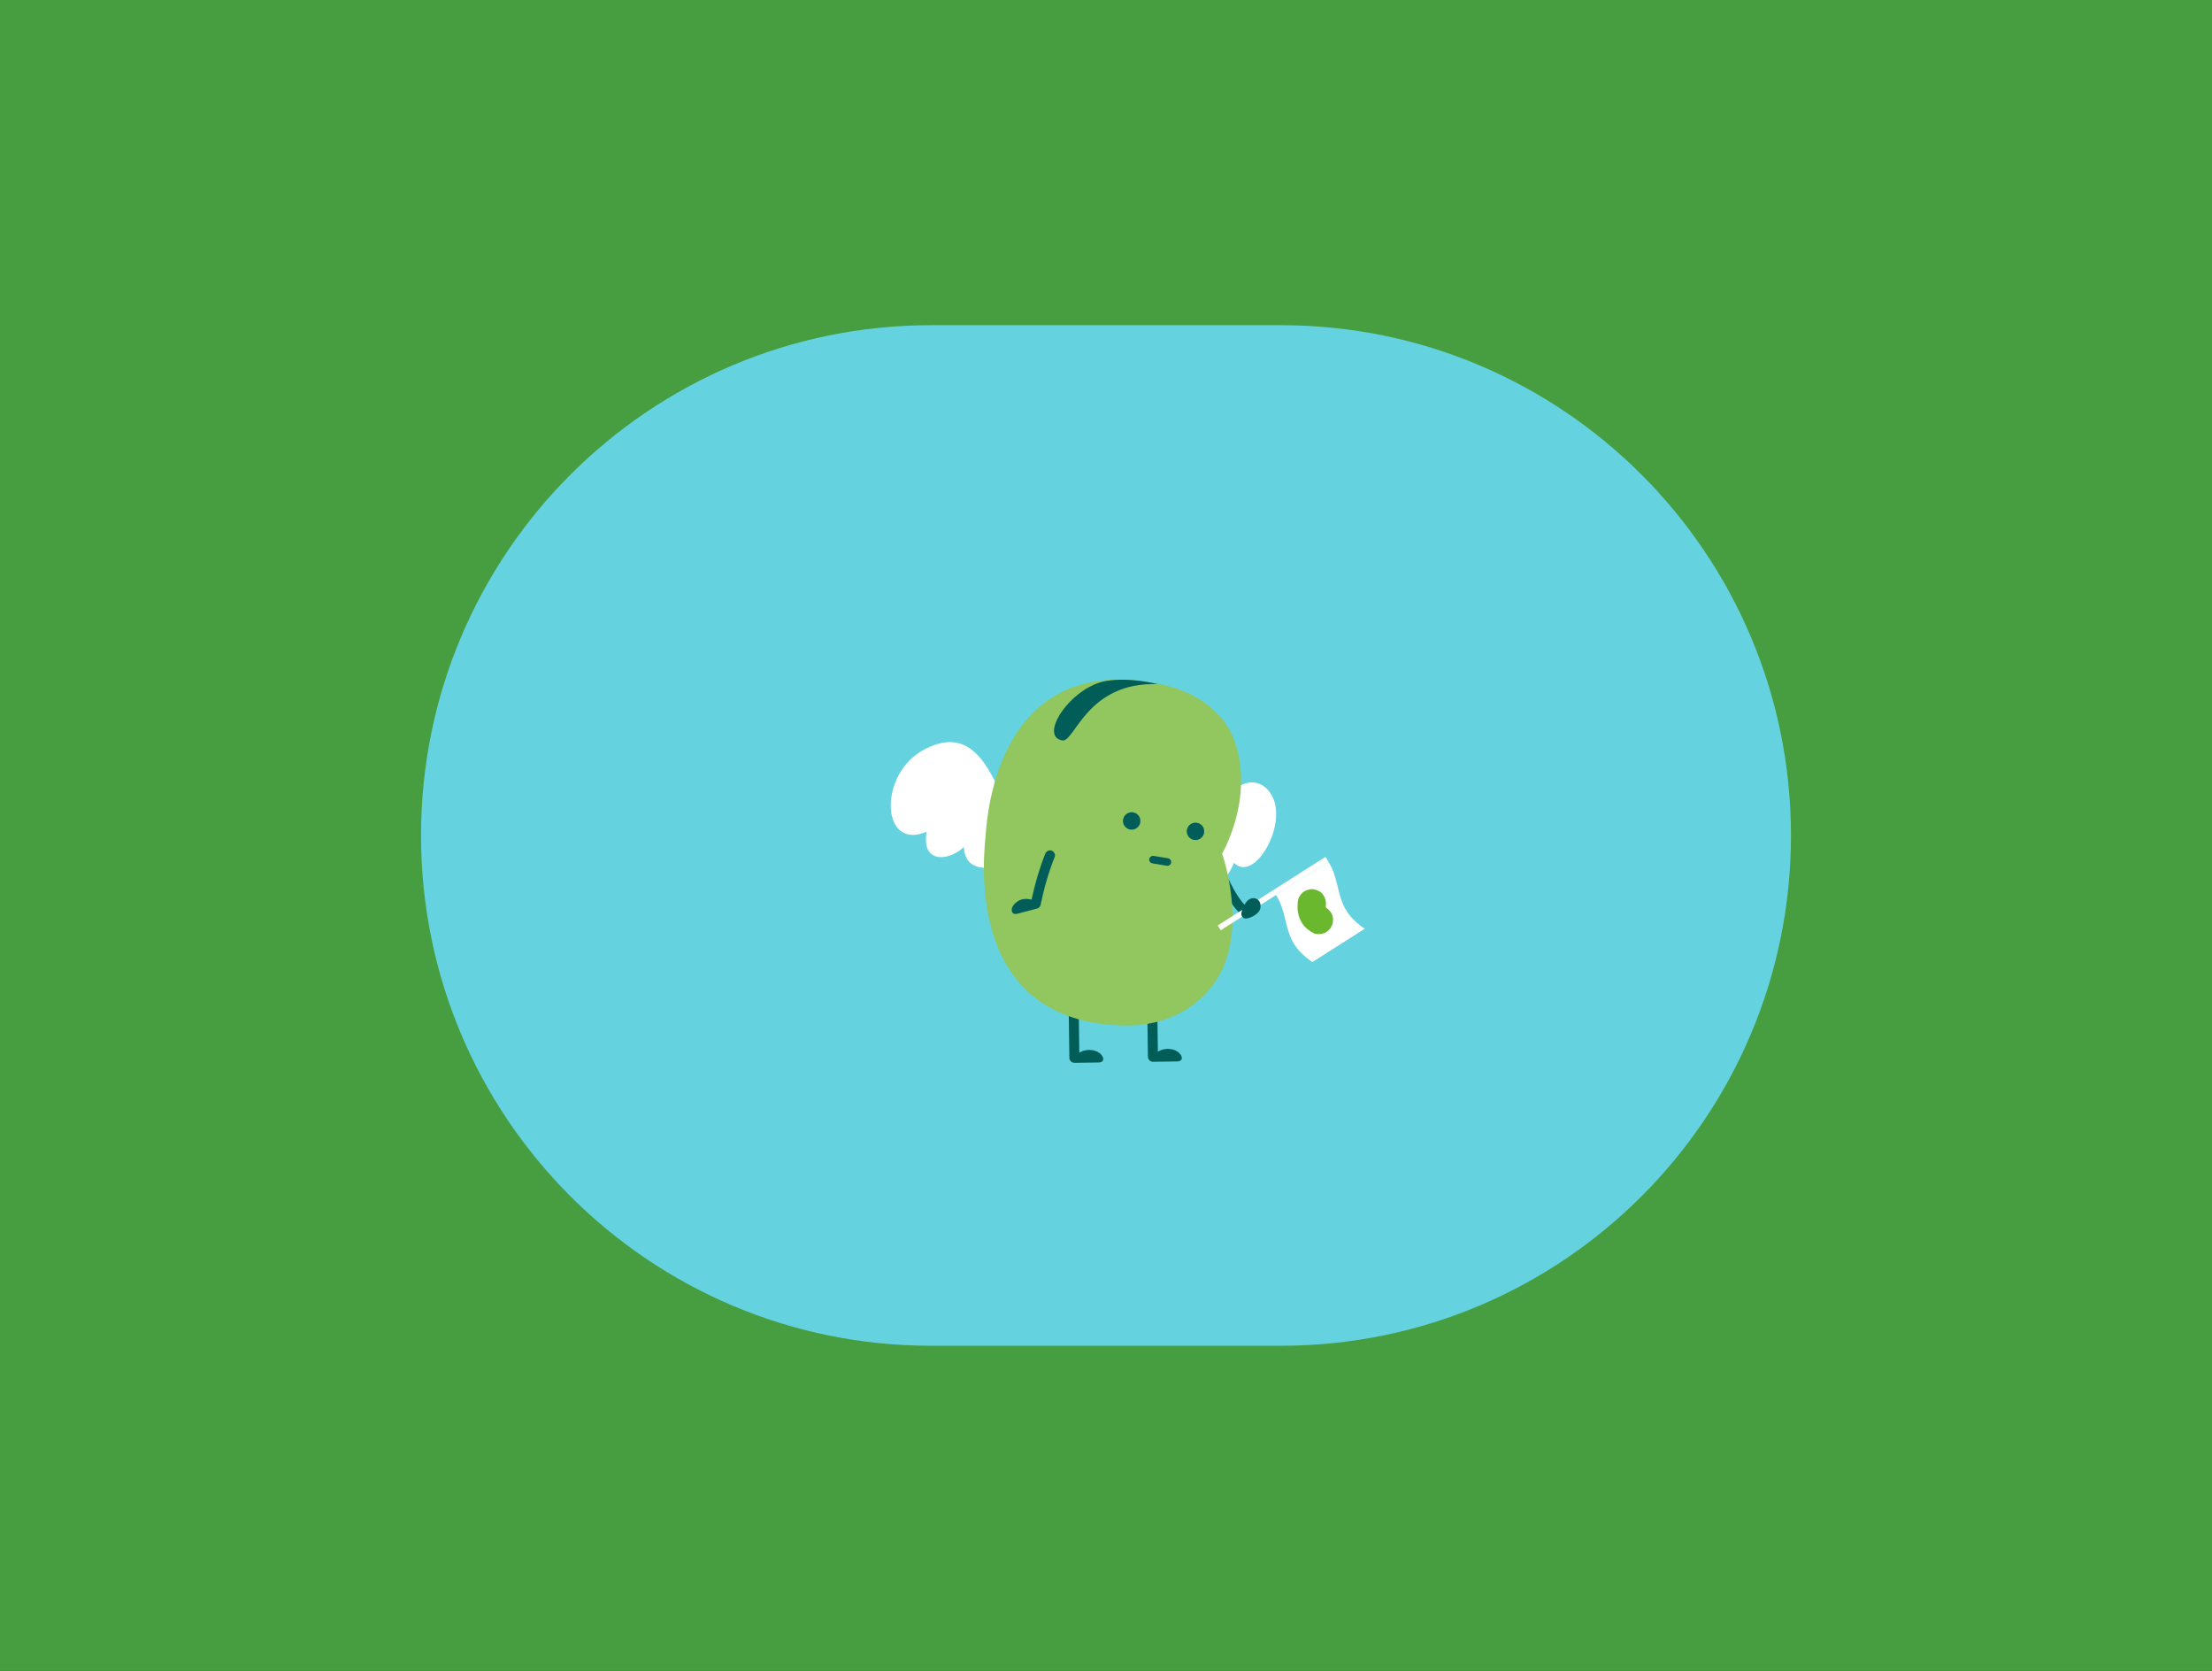 <?xml version="1.0" encoding="UTF-8"?><svg id="design" xmlns="http://www.w3.org/2000/svg" viewBox="0 0 531 401"><rect x="0" y="0" width="531" height="401" fill="#333333" stroke="none"/><defs><style>.cls-1{fill:#005d58;}.cls-2{fill:#65d2e0;}.cls-3{fill:#fff;}.cls-4{fill:#6ab82d;}.cls-5{fill:#92c65e;}.cls-6{fill:#469e40;}</style></defs><rect class="cls-2" x="79.71" y="-55.38" width="370.42" height="506.32" transform="translate(67.14 462.7) rotate(-90)"/><g><path class="cls-3" d="M306.16,193.28c-.73-3.73-3.69-6.24-6.98-5.33-3.47,.96-6.69,4.39-9.52,7.33-3.86,4-7.72,8.47-12.14,11.24-.61,.38-.59,1.41-.15,1.53,.01,.02,.02,.04,.03,.05,1.85,2.18,4.33,4.73,7.33,4.3,1.66-.24,3.05-1.56,4.06-3.29,.56,1.61,1.86,2.74,3.35,2.54,1.99-.27,3.19-2.43,4.07-4.59,.84,.83,1.91,1.25,3.14,.91,1.42-.4,2.74-1.61,3.78-3.05,2.33-3.22,3.75-7.92,3.03-11.62Z"/><path class="cls-3" d="M248.71,203.45c-3.65-3.36-5.98-8.19-8.32-12.87-2.05-4.1-4.12-8.71-7.76-11.1-1.59-1.04-3.48-1.59-5.62-1.33-2.38,.29-5.05,1.38-7.34,3.15-4.09,3.15-6.19,8.65-5.79,13.09,.18,2.04,.93,3.88,2.25,4.96,1.4,1.14,3.36,1.32,5.4,.59,.3-.11,.59-.23,.89-.36-.16,1.19-.24,2.37,0,3.4,.31,1.38,1.22,2.29,2.44,2.6,1.83,.46,4.58-.42,6.51-2.32,.08,1.71,.65,3.18,1.82,4.02,1.97,1.41,4.86,1.1,7.53,.42,2.36-.61,4.73-1.59,7.08-2.7,.06-.03,.12-.07,.17-.1,.55,0,1.2-1.01,.72-1.44Z"/></g><path class="cls-1" d="M290.94,205.52c.19,2.61,1.3,5.15,2.47,7.46,1.16,2.28,2.55,4.65,4.44,6.4,1.05,.98,2.64-.6,1.58-1.58-1.71-1.59-2.94-3.72-4-5.78-1.02-1.97-2.1-4.38-2.25-6.5-.1-1.43-2.34-1.44-2.24,0h0Z"/><path class="cls-1" d="M277.82,242.75c.04,3.21,.09,6.42,.13,9.63,1.32-.88,3.49-.91,4.79,.04,1.25,.91,1.38,2.29-.17,2.31-1.93,.03-3.86,.05-5.79,.08-.65,0-1.21-.54-1.22-1.19-.05-3.61-.1-7.22-.14-10.84-.02-1.55,2.39-1.58,2.41-.03Z"/><path class="cls-1" d="M258.96,243c.04,3.21,.09,6.42,.13,9.63,1.32-.88,3.49-.91,4.79,.04,1.25,.91,1.38,2.29-.17,2.31-1.93,.03-3.86,.05-5.79,.08-.65,0-1.21-.54-1.22-1.19-.05-3.61-.1-7.22-.14-10.84-.02-1.55,2.39-1.58,2.41-.03Z"/><path class="cls-5" d="M270.38,246.11c9.71,.11,17.61-4.52,21.76-11.13,7.62-12.13,1.23-30.13,1.23-30.13,0,0,7.8-13.25,3.01-27-2.38-6.86-9.2-11.62-16.47-13.34-33.31-7.85-42.02,18.48-43.28,35.63-.3,4.08-5.97,45.55,33.75,45.98Z"/><path class="cls-1" d="M271.97,196.89c0,.07,0,.15,.03,.22l-.07-.3c.02,.08,.05,.15,.09,.22l-.15-.27c.03,.06,.07,.12,.12,.17l-.21-.23c.05,.06,.11,.11,.18,.15l-.26-.17c.07,.04,.14,.07,.21,.1l-.31-.09c.08,.02,.16,.04,.24,.04h-.32c.08,0,.16-.02,.24-.03l-.3,.07c.08-.02,.15-.05,.22-.09l-.27,.15c.06-.03,.12-.07,.17-.12l-.23,.21c.06-.05,.11-.11,.15-.18l-.17,.26c.04-.07,.07-.14,.1-.21l-.09,.31c.02-.08,.04-.16,.04-.24v.32c0-.08-.02-.16-.03-.24l.07,.3c-.02-.08-.05-.15-.09-.22l.15,.27c-.03-.06-.07-.12-.12-.17l.21,.23c-.05-.06-.11-.11-.18-.15l.26,.17c-.07-.04-.14-.07-.21-.1l.31,.09c-.08-.02-.16-.04-.24-.04h.32c-.08,0-.16,.02-.24,.03l.3-.07c-.08,.02-.15,.05-.22,.09l.27-.15c-.06,.03-.12,.07-.17,.12l.23-.21c-.06,.05-.11,.11-.15,.18l.17-.26c-.04,.07-.07,.14-.1,.21l.09-.31c-.02,.08-.04,.16-.04,.24v-.32s0,.02,0,.02c.02,.17,0,.33-.06,.48-.03,.16-.1,.3-.21,.42-.18,.22-.51,.41-.8,.43-.32,.02-.65-.05-.9-.27l-.21-.23c-.12-.17-.2-.36-.22-.57,0-.15,0-.3,.02-.45,.01-.1,.05-.2,.08-.29,.08-.25,.17-.44,.33-.66,.03-.04,.06-.07,.09-.11,.1-.1,.21-.21,.32-.3,.04-.03,.08-.05,.12-.08,.12-.07,.25-.15,.39-.2,.18-.07,.39-.12,.59-.13s.41,0,.6,.04c.14,.04,.29,.08,.42,.13,.09,.04,.17,.1,.26,.15,.22,.14,.37,.28,.54,.48,.03,.04,.06,.07,.08,.11,.08,.12,.15,.25,.2,.39,.02,.04,.03,.09,.04,.13,.04,.14,.08,.29,.09,.43s0,.31,0,.46c0,.05-.01,.1-.02,.16-.05,.19-.1,.39-.2,.56-.07,.12-.14,.25-.23,.36-.06,.08-.14,.14-.21,.21-.19,.18-.36,.29-.61,.4-.04,.02-.09,.04-.13,.05-.14,.04-.29,.08-.43,.1-.05,0-.1,0-.15,0-.15,0-.31,0-.46-.02s-.31-.08-.46-.14c-.05-.02-.1-.04-.15-.07-.13-.08-.26-.15-.38-.25s-.21-.21-.31-.32c-.04-.04-.07-.09-.09-.13-.08-.13-.16-.27-.21-.41s-.08-.29-.11-.44c-.01-.06-.02-.12-.02-.18-.02-.17,0-.33,.06-.48,.03-.16,.1-.3,.21-.42,.18-.22,.51-.41,.8-.43,.32-.02,.65,.05,.9,.27,.22,.2,.43,.49,.43,.8Z"/><path class="cls-1" d="M287.29,199.39c0,.07,0,.15,.03,.22l-.07-.3c.02,.08,.05,.15,.09,.22l-.15-.27c.03,.06,.07,.12,.12,.17l-.21-.23c.05,.06,.11,.11,.18,.15l-.26-.17c.07,.04,.14,.07,.21,.1l-.31-.09c.08,.02,.16,.04,.24,.04h-.32c.08,0,.16-.02,.24-.03l-.3,.07c.08-.02,.15-.05,.22-.09l-.27,.15c.06-.03,.12-.07,.17-.12l-.23,.21c.06-.05,.11-.11,.15-.18l-.17,.26c.04-.07,.07-.14,.1-.21l-.09,.31c.02-.08,.04-.16,.04-.24v.32c0-.08-.02-.16-.03-.24l.07,.3c-.02-.08-.05-.15-.09-.22l.15,.27c-.03-.06-.07-.12-.12-.17l.21,.23c-.05-.06-.11-.11-.18-.15l.26,.17c-.07-.04-.14-.07-.21-.1l.31,.09c-.08-.02-.16-.04-.24-.04h.32c-.08,0-.16,.02-.24,.03l.3-.07c-.08,.02-.15,.05-.22,.09l.27-.15c-.06,.03-.12,.07-.17,.12l.23-.21c-.06,.05-.11,.11-.15,.18l.17-.26c-.04,.07-.07,.14-.1,.21l.09-.31c-.02,.08-.04,.16-.04,.24v-.32s0,.02,0,.02c.02,.17,0,.33-.06,.48-.03,.16-.1,.3-.21,.42-.18,.22-.51,.41-.8,.43-.32,.02-.65-.05-.9-.27l-.21-.23c-.12-.17-.2-.36-.22-.57,0-.15,0-.3,.02-.45,.01-.1,.05-.2,.08-.29,.08-.25,.17-.44,.33-.66,.03-.04,.06-.07,.09-.11,.1-.1,.21-.21,.32-.3,.04-.03,.08-.05,.12-.08,.12-.07,.25-.15,.39-.2,.18-.07,.39-.12,.59-.13s.41,0,.6,.04c.14,.04,.29,.08,.42,.13,.09,.04,.17,.1,.26,.15,.22,.14,.37,.28,.54,.48,.03,.04,.06,.07,.08,.11,.08,.12,.15,.25,.2,.39,.02,.04,.03,.09,.04,.13,.04,.14,.08,.29,.09,.43s0,.31,0,.46c0,.05-.01,.1-.02,.16-.05,.19-.1,.39-.2,.56-.07,.12-.14,.25-.23,.36-.06,.08-.14,.14-.21,.21-.19,.18-.36,.29-.61,.4-.04,.02-.09,.04-.13,.05-.14,.04-.29,.08-.43,.1-.05,0-.1,0-.15,0-.15,0-.31,0-.46-.02s-.31-.08-.46-.14c-.05-.02-.1-.04-.15-.07-.13-.08-.26-.15-.38-.25s-.21-.21-.31-.32c-.04-.04-.07-.09-.09-.13-.08-.13-.16-.27-.21-.41s-.08-.29-.11-.44c-.01-.06-.02-.12-.02-.18-.02-.17,0-.33,.06-.48,.03-.16,.1-.3,.21-.42,.18-.22,.51-.41,.8-.43,.32-.02,.65,.05,.9,.27,.22,.2,.43,.49,.43,.8Z"/><path class="cls-1" d="M280.1,207.76c-1.01-.17-2.03-.33-3.04-.5l-.43-.07c-.47-.08-.85-.56-.75-1.04,.1-.48,.54-.83,1.04-.75,1.01,.17,2.03,.33,3.04,.5,.14,.02,.29,.05,.43,.07,.47,.08,.85,.56,.75,1.04s-.54,.83-1.04,.75h0Z"/><path class="cls-1" d="M277.89,164.18c-17.03-.57-19.91,13.99-22.86,13.51-5.82-.95,2.03-12.87,10.56-14.28,5.84-.96,12.3,.77,12.3,.77Z"/><path class="cls-1" d="M243.52,216.96c1.03-1.08,2.3-1.53,4.11-1.06,.81-3.76,1.85-7.37,3.26-10.96,.24-.6,.81-1.02,1.48-.83,.58,.16,1.07,.88,.83,1.48-1.5,3.8-2.59,7.62-3.41,11.61-.09,.42-.48,.74-.87,.84-1.85,.48-2.86,.76-4.71,1.24-1.5,.39-1.77-1.21-.69-2.33Z"/><g><rect class="cls-3" x="304.91" y="199.11" width="1.36" height="30.66" transform="translate(288.69 587.38) rotate(-122.46)"/><path class="cls-3" d="M306.3,214.79c2.22,3.23,2.12,7.64,3.97,11.1,1.09,2.03,2.82,3.66,4.77,4.99l12.56-7.99c-1.95-1.32-3.68-2.95-4.77-4.99-1.85-3.45-1.75-7.87-3.97-11.1l-12.56,7.99Z"/><path class="cls-4" d="M315.27,223.9c-.99-.53-1.92-1.19-2.55-2.15-.27-.41-.52-.85-.71-1.3-.2-.47-.31-1.01-.42-1.5-.06-.28-.1-.57-.11-.85-.02-.61,0-1.22,.07-1.83,.05-.45,.21-.85,.47-1.21,.2-.4,.48-.73,.86-.99,.37-.3,.78-.48,1.24-.55,.43-.15,.87-.17,1.32-.09,.85,.17,1.7,.59,2.2,1.32,.53,.77,.75,1.63,.64,2.57-.03,.22-.04,.43-.05,.65,0-.29,.02-.59,.02-.88,0,.41,.03,.81,.12,1.21-.07-.3-.14-.59-.22-.89,.08,.3,.18,.58,.33,.85l-.44-.8c.14,.24,.3,.47,.49,.67-.21-.21-.41-.42-.62-.63,.19,.2,.41,.37,.65,.52-.25-.15-.5-.3-.75-.45,.05,.03,.11,.06,.16,.09,.42,.17,.77,.42,1.05,.76,.35,.3,.6,.67,.75,1.11,.19,.43,.26,.87,.2,1.33,.03,.44-.06,.87-.26,1.28-.39,.79-1.02,1.51-1.88,1.8-.82,.28-1.81,.37-2.6-.05h0Z"/></g><path class="cls-1" d="M300.22,219.24v-.05c0,.1-.02,.2-.03,.3,.04-.29,.13-.57,.24-.84l-.11,.27c.19-.44,.44-.86,.74-1.24l-.17,.23c.09-.11,.18-.21,.29-.29l-.23,.17c.06-.04,.12-.08,.19-.11l-.27,.11c.07-.03,.13-.05,.21-.06l-.3,.04c.06,0,.11,0,.17,0l-.3-.04c.06,0,.11,.02,.17,.04l-.27-.11s.07,.04,.11,.06l-.23-.17s.08,.07,.11,.11l-.17-.23s.06,.09,.08,.14l-.11-.27c.04,.09,.06,.19,.08,.29l-.04-.3c0,.09,0,.18,0,.28l.04-.3c-.02,.11-.04,.21-.09,.31l.11-.27c-.05,.1-.1,.19-.17,.28l.17-.23c-.1,.13-.22,.24-.35,.34l.23-.17c-.32,.24-.69,.44-1.06,.6l.27-.11c-.24,.1-.48,.18-.73,.23-.26,.05-.54,.29-.67,.51-.14,.24-.2,.59-.11,.86s.26,.53,.51,.67c.28,.15,.55,.17,.86,.11,.64-.13,1.27-.42,1.82-.77,.63-.4,1.24-.99,1.36-1.76,.08-.52,.04-1.04-.22-1.5-.3-.52-.87-.84-1.46-.84-.53,0-1.02,.24-1.4,.59-.26,.24-.46,.56-.65,.85-.22,.35-.4,.71-.56,1.09s-.23,.77-.29,1.18c-.03,.26,.15,.61,.33,.79,.19,.19,.51,.34,.79,.33s.59-.11,.79-.33l.17-.23c.1-.17,.15-.36,.15-.56h0Z"/><path class="cls-6" d="M0,0V401H531V0H0ZM429.93,200.5c0,67.63-54.83,122.46-122.46,122.46h-83.94c-67.63,0-122.46-54.83-122.46-122.46h0c0-67.63,54.83-122.46,122.46-122.46h83.94c67.63,0,122.46,54.83,122.46,122.46h0Z"/></svg>